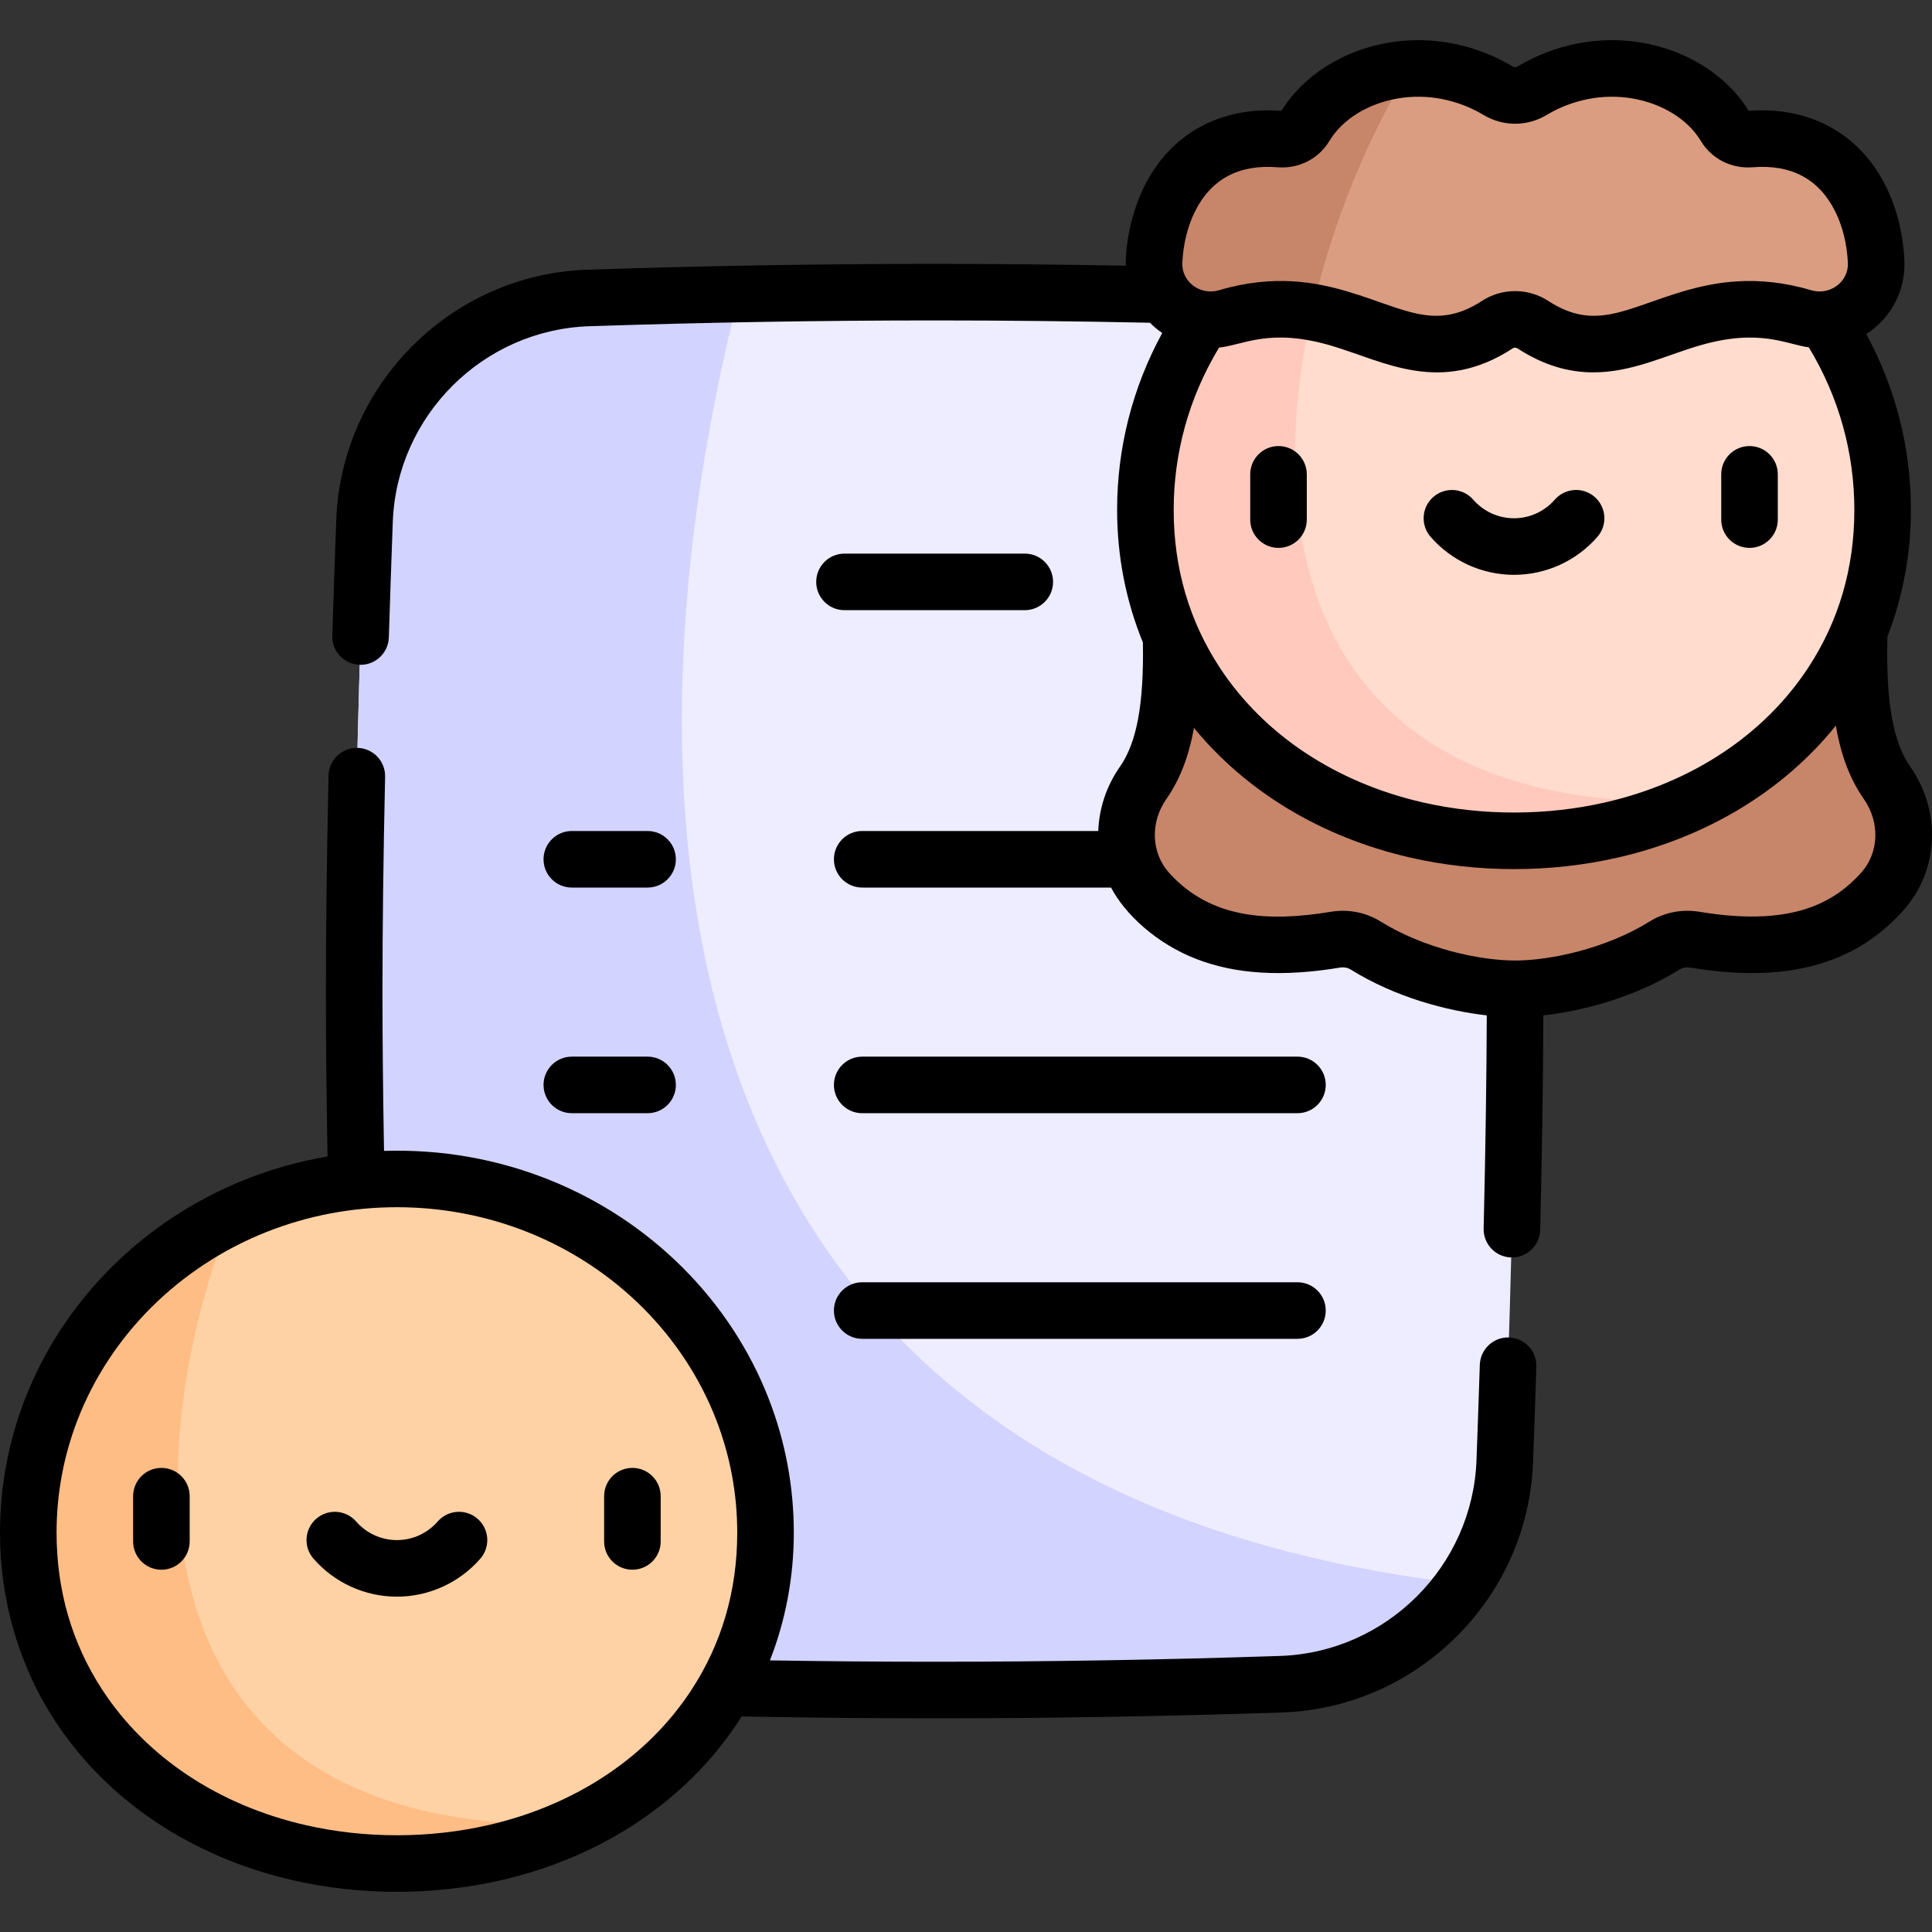 <svg id="Capa_1" enable-background="new 0 0 512.31 512.31" height="512" viewBox="0 0 512.31 512.31" width="512" xmlns="http://www.w3.org/2000/svg"><rect x="0" y="0" width="512.31" height="512.31" fill="#333333" stroke="none"/><g><path d="m93.918 262.807c0 21.772.395 45.402.967 68.185.505 20.112 1.146 39.566 1.775 56.5 1.196 32.223 27.1 58.035 59.327 59.11 24.95.832 56.598 1.544 91.852 1.544s66.902-.712 91.852-1.544c32.227-1.075 58.132-26.888 59.327-59.11.628-16.934 1.27-36.387 1.775-56.5.572-22.784.967-46.413.967-68.185s-.395-45.402-.967-68.185c-.504-20.113-1.146-39.566-1.775-56.5-1.196-32.223-27.1-58.036-59.327-59.11-24.95-.832-56.598-1.544-91.852-1.544s-66.902.712-91.852 1.544c-32.227 1.075-58.132 26.888-59.327 59.11-.628 16.934-1.27 36.387-1.775 56.5-.571 22.784-.967 46.413-.967 68.185z" fill="#eeecff"/><path d="m195.972 77.968c-14.626.278-28.076.647-39.985 1.044-32.227 1.075-58.132 26.888-59.327 59.11-.628 16.934-1.27 36.387-1.775 56.5-.572 22.784-.967 46.413-.967 68.185s.396 45.401.967 68.185c.505 20.112 1.146 39.566 1.775 56.5 1.196 32.223 27.1 58.036 59.327 59.11 24.95.832 56.598 1.544 91.852 1.544s66.902-.712 91.852-1.544c20.159-.672 37.844-11.026 48.555-26.572-209.839-24.488-229.482-195.089-192.274-342.062z" fill="#d3d3ff"/><path d="m105.246 494.159c8.987 0 17.69-.996 25.956-2.895 24.757-5.689 45.585-19.482 58.326-38.891 8.557-13.036 13.465-28.605 13.465-45.954 0-11.45-2.138-22.42-6.052-32.564-9.429-24.438-29.165-44.077-54.143-54.059-11.561-4.62-24.246-7.171-37.551-7.171s-25.99 2.551-37.551 7.171c-24.978 9.982-44.714 29.621-54.143 54.059-3.915 10.143-6.053 21.114-6.053 32.563 0 17.348 4.908 32.918 13.465 45.954 12.74 19.409 33.568 33.202 58.326 38.891 8.265 1.9 16.969 2.896 25.955 2.896" fill="#fed2a4"/><path d="m131.202 491.263c7.713-1.772 15.044-4.333 21.868-7.603-116.739 3.664-118.591-92.137-91.813-161.018-21.917 10.617-39.102 28.915-47.705 51.212-3.914 10.144-6.052 21.115-6.052 32.564 0 17.348 4.908 32.918 13.466 45.954 12.74 19.409 33.568 33.202 58.326 38.891 8.266 1.899 16.969 2.895 25.956 2.895s17.689-.995 25.954-2.895z" fill="#ffbd86"/><path d="m495.009 138.722c-.869 9.24-1.53 17.549-1.86 25.009-.901 20.388.671 34.438 7.234 43.845 6.186 8.867 5.945 20.801-1.27 28.853-4.215 4.705-9.251 8.434-15.519 10.873-8.67 3.373-19.699 4.277-34.183 1.878-2.761-.457-5.621.059-7.998 1.536-13.172 8.186-29.599 11.488-39.653 11.488s-26.481-3.302-39.653-11.488c-2.377-1.477-5.237-1.993-7.998-1.536-14.484 2.399-25.513 1.495-34.183-1.878-6.269-2.439-11.304-6.168-15.519-10.873-7.215-8.052-7.456-19.986-1.27-28.853 6.562-9.407 8.135-23.457 7.234-43.845-.33-7.46-.991-15.769-1.86-25.009z" fill="#c7856a"/><path d="m401.471 222.959c8.987 0 17.69-.996 25.956-2.895 24.757-5.689 45.585-19.482 58.326-38.891 8.557-13.036 13.465-28.605 13.465-45.954 0-11.45-2.138-22.42-6.052-32.564-9.43-24.438-29.166-44.078-54.144-54.059-11.561-4.62-24.246-7.171-37.551-7.171s-25.99 2.551-37.551 7.171c-24.978 9.982-44.714 29.621-54.143 54.059-3.914 10.144-6.052 21.114-6.052 32.564 0 17.348 4.909 32.918 13.465 45.954 12.74 19.409 33.568 33.202 58.326 38.891 8.265 1.899 16.968 2.895 25.955 2.895" fill="#ffdcce"/><path d="m427.427 220.064c7.713-1.772 15.044-4.333 21.868-7.603-116.739 3.664-118.591-92.137-91.813-161.018-21.917 10.617-39.102 28.915-47.705 51.212-3.914 10.144-6.052 21.114-6.052 32.564 0 17.348 4.908 32.918 13.466 45.954 12.74 19.409 33.568 33.202 58.325 38.891 8.266 1.899 16.969 2.895 25.956 2.895 8.986 0 17.689-.996 25.955-2.895z" fill="#ffcabd"/><path d="m397.288 24.074c2.753 1.647 6.191 1.647 8.944 0 9.09-5.441 18.969-6.859 27.794-5.377 10.107 1.697 18.832 7.196 23.408 14.812 1.396 2.322 3.999 3.584 6.7 3.368 14.897-1.189 24.293 5.983 29.202 15.807 2.549 5.103 3.888 10.921 4.159 16.655.484 10.263-9.526 17.736-19.375 14.81-11.995-3.565-21.454-2.131-29.835.354-14.637 4.338-25.986 11.879-41.817 1.583-2.854-1.856-6.56-1.856-9.414 0-15.831 10.297-27.18 2.756-41.817-1.583-8.381-2.484-17.839-3.918-29.835-.354-9.849 2.927-19.859-4.546-19.375-14.81.27-5.734 1.609-11.553 4.159-16.655 4.909-9.825 14.305-16.996 29.202-15.807 2.701.216 5.304-1.046 6.7-3.368 4.576-7.616 13.301-13.115 23.408-14.812 8.823-1.482 18.702-.064 27.792 5.377z" fill="#da9d81"/><path d="m325.401 84.149c8.632-2.565 15.945-2.535 22.493-1.395 5.352-23.798 14.954-46.707 25.945-64.534-1.47.083-2.922.238-4.345.477-10.107 1.697-18.832 7.196-23.408 14.812-1.396 2.322-3.999 3.584-6.7 3.368-14.897-1.189-24.293 5.983-29.202 15.807-2.549 5.103-3.888 10.921-4.159 16.655-.483 10.264 9.527 17.737 19.376 14.81z" fill="#c7856a"/><path d="m151.631 295.189h20.087c4.143 0 7.5-3.357 7.5-7.5 0-4.142-3.357-7.5-7.5-7.5h-20.087c-4.143 0-7.5 3.358-7.5 7.5s3.357 7.5 7.5 7.5zm248.508 59.467c-4.103-.153-7.604 3.114-7.737 7.254-.286 8.862-.583 17.36-.878 25.304-1.044 28.16-23.922 50.953-52.082 51.892-30.622 1.023-61.441 1.541-91.602 1.541-14.337 0-28.985-.125-43.683-.361 4.164-10.608 6.336-22.066 6.336-33.868 0-12.127-2.205-23.992-6.555-35.265-10.148-26.3-31.419-47.559-58.358-58.323-13.691-5.47-28.408-8.116-43.748-7.648-.273-15.386-.413-29.615-.413-42.375 0-16.709.235-35.829.7-56.831.092-4.142-3.191-7.572-7.332-7.664-.057-.001-.113-.002-.169-.002-4.065 0-7.405 3.25-7.495 7.334-.467 21.112-.704 40.345-.704 57.163 0 13.186.147 27.912.437 43.856-7.509 1.273-14.845 3.33-21.944 6.166-26.939 10.765-48.209 32.023-58.357 58.323-4.35 11.274-6.555 23.139-6.555 35.266 0 18.11 5.082 35.424 14.696 50.069 13.771 20.981 36.115 35.927 62.915 42.085 17.694 4.066 37.149 4.164 55.271 0 26.799-6.157 49.143-21.104 62.915-42.084.289-.44.56-.89.841-1.335 17.215.323 34.419.493 51.202.493 30.326 0 61.314-.521 92.102-1.549 35.995-1.2 65.236-30.334 66.572-66.327.295-7.967.594-16.49.88-25.376.133-4.14-3.115-7.604-7.255-7.738zm-216.881 93.6c-11.641 17.732-30.724 30.41-53.735 35.697-15.418 3.543-32.574 3.672-48.552 0-23.013-5.287-42.096-17.965-53.735-35.697-8.12-12.367-12.236-26.444-12.236-41.838 0-10.273 1.867-20.321 5.549-29.864 8.652-22.423 26.851-40.572 49.929-49.794 22.166-8.856 47.371-8.857 69.537 0 23.079 9.222 41.277 27.371 49.93 49.794 3.682 9.543 5.549 19.591 5.549 29.864-.001 15.394-4.117 29.471-12.236 41.838zm-31.627-212.899h20.087c4.143 0 7.5-3.357 7.5-7.5s-3.357-7.5-7.5-7.5h-20.087c-4.143 0-7.5 3.357-7.5 7.5 0 4.142 3.357 7.5 7.5 7.5zm-108.833 153.888c-4.143 0-7.5 3.357-7.5 7.5v12c0 4.143 3.357 7.5 7.5 7.5s7.5-3.357 7.5-7.5v-12c0-4.142-3.358-7.5-7.5-7.5zm124.897 0c-4.143 0-7.5 3.357-7.5 7.5v12c0 4.143 3.357 7.5 7.5 7.5s7.5-3.357 7.5-7.5v-12c0-4.142-3.357-7.5-7.5-7.5zm-41.056 13.489c-3.122-2.722-7.86-2.397-10.582.727-2.729 3.132-6.67 4.928-10.811 4.928s-8.081-1.796-10.81-4.927c-2.721-3.124-7.459-3.448-10.581-.728-3.123 2.721-3.449 7.459-.728 10.581 5.578 6.402 13.64 10.073 22.118 10.073s16.54-3.671 22.119-10.072c2.722-3.123 2.398-7.861-.725-10.582zm337.281-257.451c4.143 0 7.5-3.357 7.5-7.5v-12c0-4.143-3.357-7.5-7.5-7.5s-7.5 3.357-7.5 7.5v12c0 4.143 3.357 7.5 7.5 7.5zm-62.449 7.144c8.478 0 16.539-3.672 22.119-10.073 2.721-3.122 2.396-7.86-.727-10.582s-7.86-2.396-10.582.727c-2.729 3.132-6.67 4.929-10.81 4.929-4.141 0-8.08-1.796-10.81-4.928-2.721-3.124-7.459-3.448-10.581-.728-3.123 2.721-3.449 7.459-.727 10.581 5.578 6.402 13.64 10.074 22.118 10.074zm-62.449-7.144c4.143 0 7.5-3.357 7.5-7.5v-12c0-4.143-3.357-7.5-7.5-7.5-4.142 0-7.5 3.357-7.5 7.5v12c0 4.143 3.358 7.5 7.5 7.5zm5.026 134.906h-115.418c-4.143 0-7.5 3.358-7.5 7.5 0 4.143 3.357 7.5 7.5 7.5h115.418c4.143 0 7.5-3.357 7.5-7.5s-3.358-7.5-7.5-7.5zm162.486-76.905c-4.596-6.588-6.469-17.257-6.051-34.455 4.099-10.535 6.235-21.904 6.235-33.61 0-16.226-3.914-31.987-11.829-46.633 6.894-4.492 10.461-11.882 10.096-19.601-.332-7.053-2.041-13.85-4.941-19.653-6.951-13.914-20.183-21.175-36.339-19.944-5.706-9.3-16.311-16.052-28.438-18.088-11.227-1.884-22.908.366-32.887 6.338-.383.228-.858.229-1.241 0-9.977-5.972-21.659-8.223-32.888-6.338-12.126 2.036-22.731 8.789-28.438 18.088-16.16-1.226-29.387 6.03-36.338 19.943-3.39 6.784-5.062 15.165-4.96 21.128-17.07-.317-34.077-.491-50.676-.491-30.311 0-61.298.521-92.102 1.548-35.994 1.201-65.235 30.336-66.572 66.328-.389 10.493-.741 20.826-1.048 30.711-.129 4.14 3.123 7.601 7.264 7.729.079.003.158.004.236.004 4.035 0 7.366-3.207 7.492-7.268.306-9.854.657-20.157 1.046-30.619 1.045-28.159 23.923-50.953 52.082-51.893 30.639-1.022 61.458-1.54 91.602-1.54 18.674 0 37.861.211 57.08.612 1.049 1.052 2.11 1.927 3.268 2.72-7.978 14.647-11.963 30.628-11.963 46.919 0 12.274 2.341 24.179 6.839 35.138.275 16.32-1.607 26.521-6.077 32.927-3.645 5.225-5.551 11.164-5.757 17.072h-62.6c-4.143 0-7.5 3.357-7.5 7.5s3.357 7.5 7.5 7.5h65.992c3.635 6.954 11.882 14.771 22.585 18.934 10.435 4.061 22.907 4.809 38.13 2.287 1.002-.165 2.026.02 2.811.507 11.885 7.387 25.575 10.984 36.101 12.16-.058 16.753-.336 35.727-.83 56.523-.099 4.141 3.179 7.577 7.32 7.676.061.001.12.002.182.002 4.059 0 7.397-3.242 7.494-7.322.497-20.916.776-40.008.834-56.876 10.528-1.173 24.229-4.771 36.122-12.162.786-.489 1.815-.673 2.814-.507 15.222 2.518 27.693 1.772 38.127-2.287 7.092-2.759 13.105-6.965 18.387-12.858 9.418-10.51 10.173-26.198 1.836-38.149zm-189.639-147.249c4.282-8.569 11.646-12.512 21.895-11.682 5.626.445 10.869-2.228 13.726-6.982 3.44-5.724 10.251-9.94 18.221-11.278 7.72-1.295 15.779.273 22.701 4.416 5.136 3.073 11.514 3.071 16.648 0 6.922-4.143 14.985-5.71 22.7-4.416 7.97 1.339 14.781 5.555 18.222 11.281 2.858 4.753 8.127 7.421 13.725 6.979 10.244-.828 17.613 3.112 21.895 11.683 1.974 3.95 3.142 8.673 3.377 13.656.238 5.061-4.795 8.744-9.747 7.268-14.568-4.33-25.879-2.086-34.103.353-15.076 4.466-23.197 10.55-35.597 2.485-2.672-1.738-5.733-2.606-8.797-2.606-3.061 0-6.124.869-8.796 2.606-12.404 8.065-20.535 1.978-35.597-2.485-8.225-2.439-19.533-4.683-34.103-.353-4.951 1.477-9.985-2.206-9.747-7.268.235-4.983 1.403-9.706 3.377-13.657zm6.361 36.133c6.455-.625 13.348-5.365 29.849-.474 14.104 4.183 28.848 13.161 48.037.679.371-.24.865-.24 1.236 0 7.272 4.73 13.935 6.368 20.124 6.368 10.17-.001 18.858-4.361 27.914-7.047 16.134-4.779 23.312-.333 29.228.405 8.083 13.358 12.074 28.11 12.074 43.121 0 15.393-4.116 29.469-12.235 41.838-11.64 17.732-30.724 30.41-53.735 35.697-15.449 3.55-32.607 3.665-48.552 0-23.013-5.287-42.096-17.965-53.735-35.698-8.119-12.366-12.235-26.442-12.235-41.837-.001-14.78 3.87-29.536 12.03-43.052zm170.271 139.255c-3.671 4.097-7.81 7.004-12.653 8.889-7.854 3.056-17.749 3.536-30.235 1.469-4.611-.767-9.292.145-13.185 2.563-11.513 7.155-26.223 10.358-35.693 10.358-9.472 0-24.182-3.203-35.695-10.359-3.893-2.417-8.574-3.325-13.182-2.563-16.366 2.712-31.865 1.948-42.891-10.357-4.75-5.301-5.039-13.343-.704-19.557 3.54-5.074 5.927-11.141 7.313-18.855 13.864 16.924 33.851 28.989 57.234 34.362 17.73 4.075 37.185 4.156 55.271 0 23.654-5.436 43.828-17.726 57.71-34.962 1.373 8.012 3.796 14.267 7.415 19.455 4.334 6.214 4.045 14.256-.705 19.557zm-149.479 108.597h-115.418c-4.143 0-7.5 3.357-7.5 7.5s3.357 7.5 7.5 7.5h115.418c4.143 0 7.5-3.357 7.5-7.5s-3.358-7.5-7.5-7.5zm-72.306-178.219c4.143 0 7.5-3.357 7.5-7.5s-3.357-7.5-7.5-7.5h-47.807c-4.143 0-7.5 3.357-7.5 7.5s3.357 7.5 7.5 7.5z"/></g></svg>